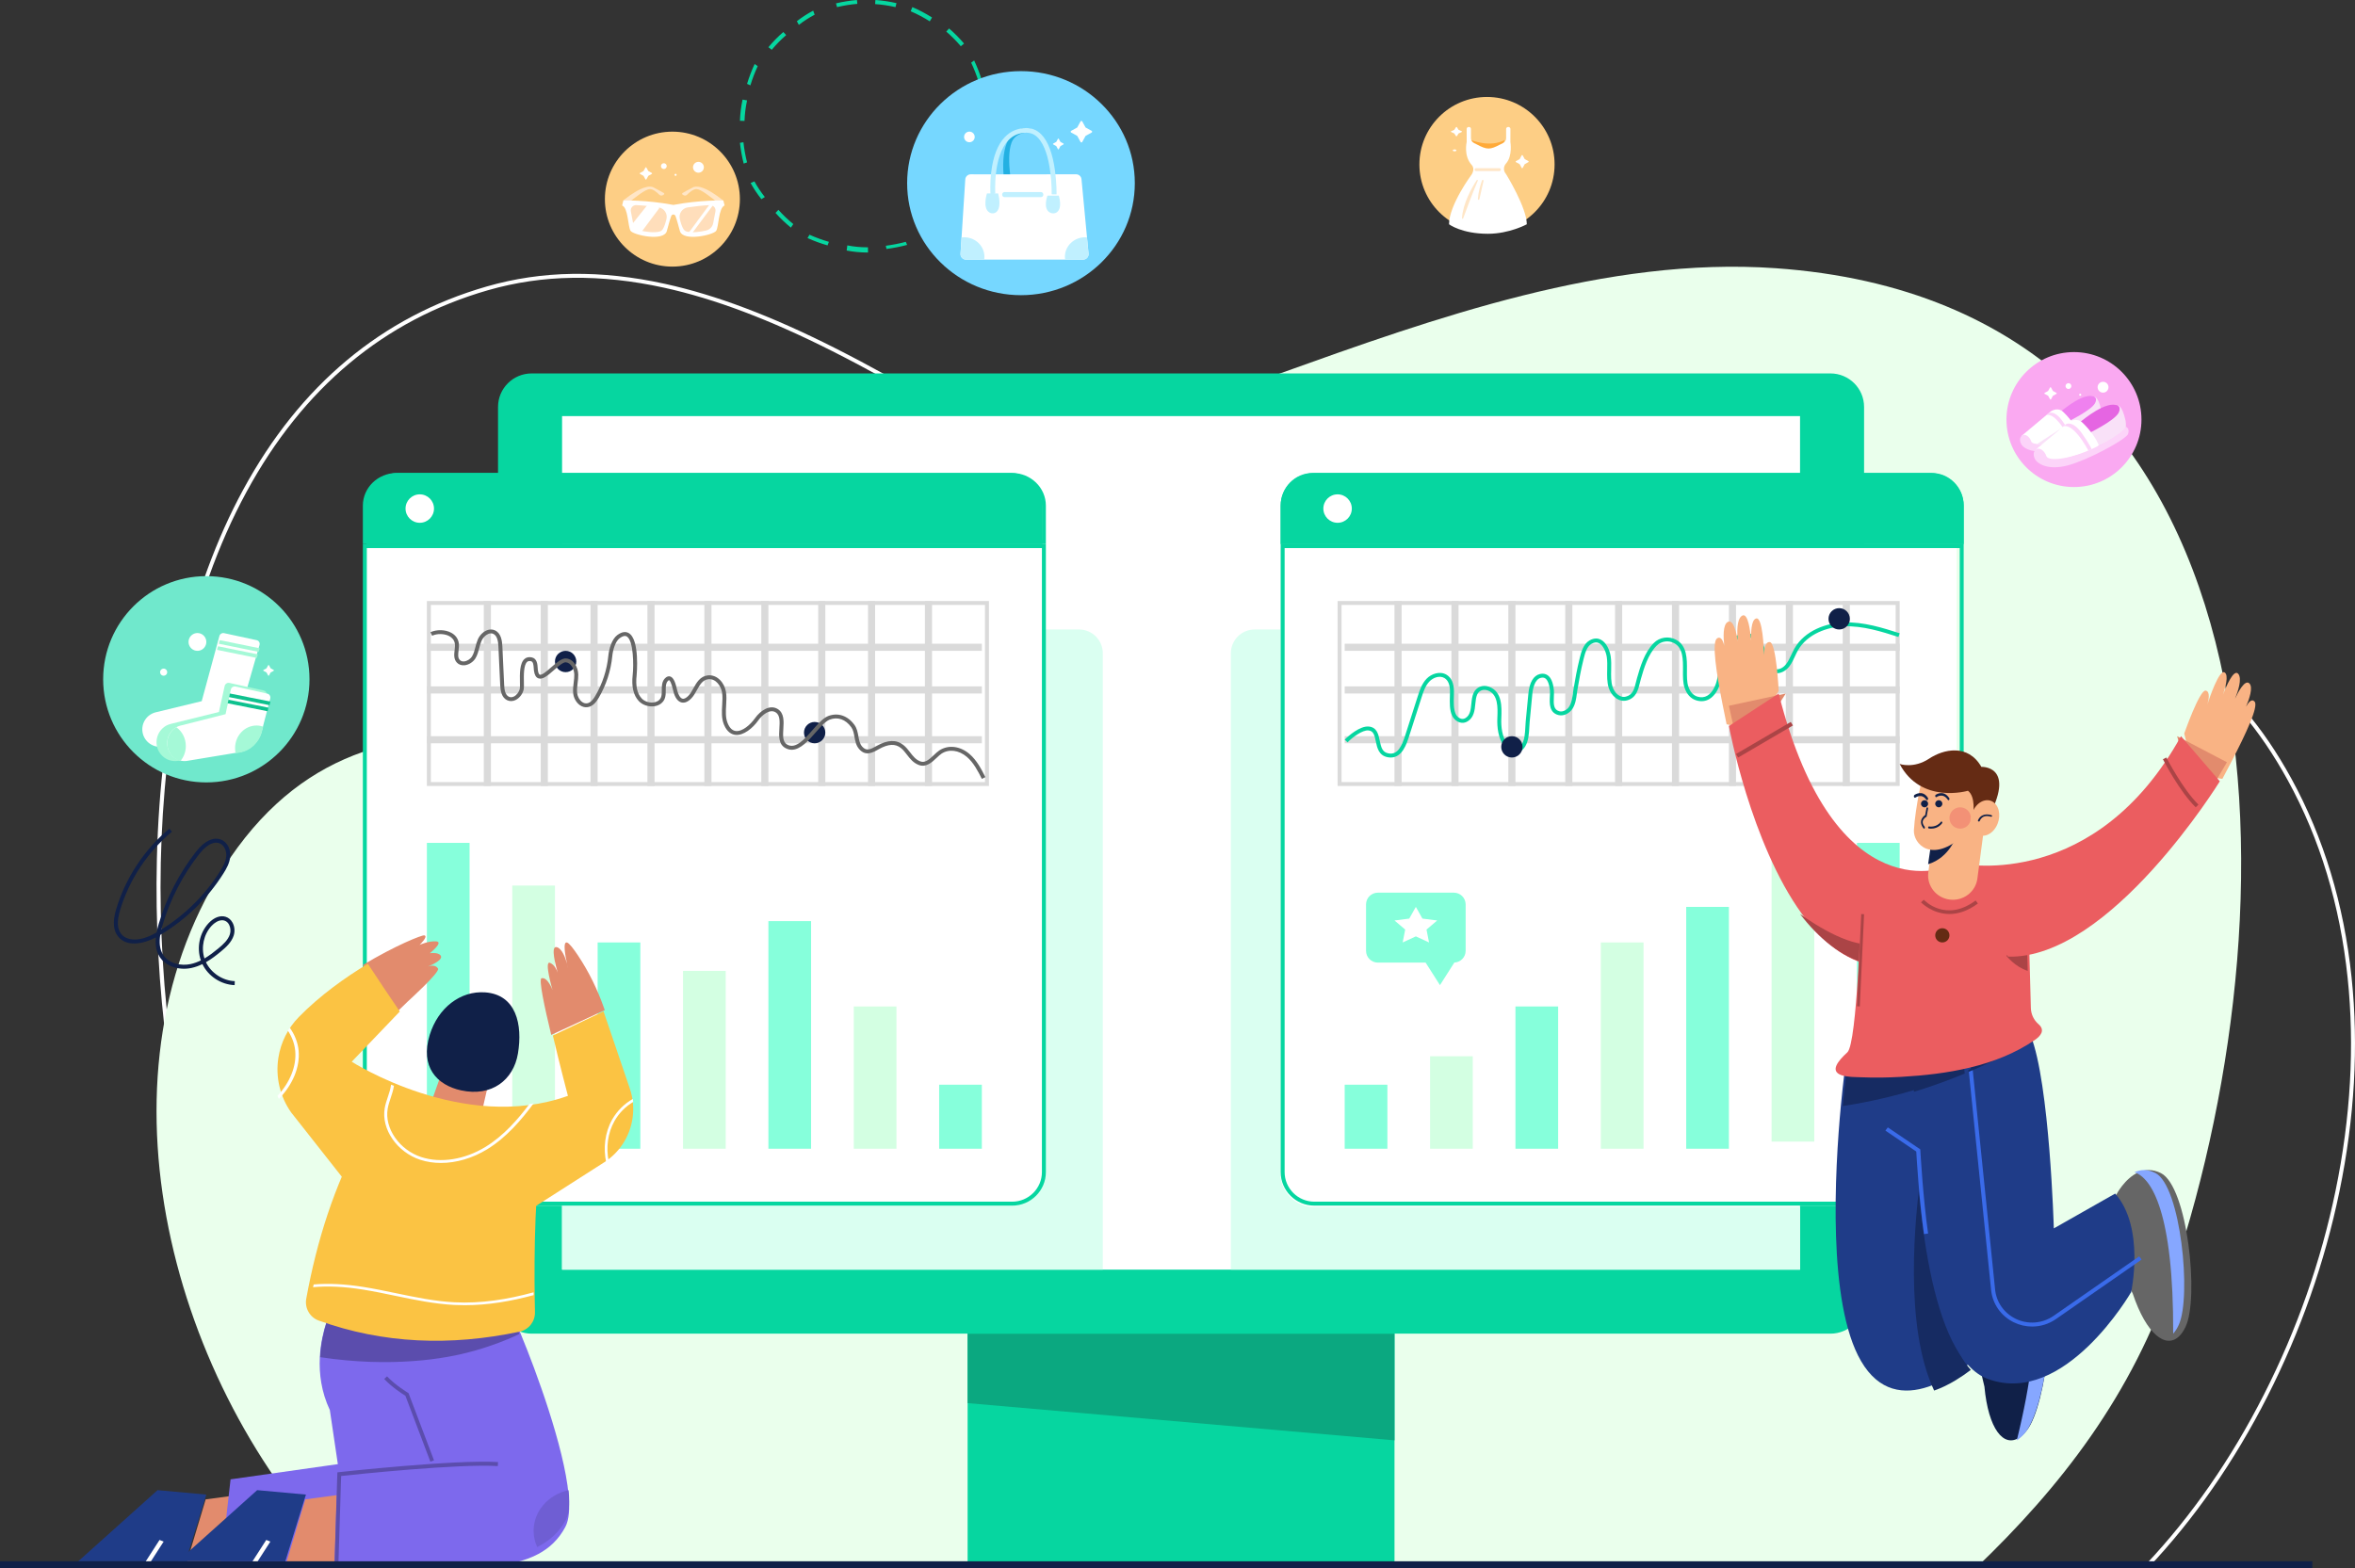 <?xml version="1.0" encoding="UTF-8"?>
<svg width="662px" height="441px" viewBox="0 0 662 441" version="1.1" xmlns="http://www.w3.org/2000/svg" xmlns:xlink="http://www.w3.org/1999/xlink">
    <rect x="0" y="0" width="662" height="441" fill="#333333" stroke="none"/>
    <title>插画配图-鞋服</title>
    <g id="页面-1" stroke="none" stroke-width="1" fill="none" fill-rule="evenodd">
        <g id="3-解决方案-1时尚鞋服" transform="translate(-689, -202)">
            <g id="插画配图-鞋服" transform="translate(689, 202)">
                <g id="MyApril2" transform="translate(0, 75)">
                    <path d="M117.774,364.891 L603.227,364.891 C616.023,351.326 627.182,335.26 636.392,317.133 C645.658,298.907 652.434,279.622 656.531,259.815 C660.786,239.249 661.929,219.106 659.93,199.951 C657.799,179.528 652.133,160.828 643.087,144.37 C635.188,129.997 626.089,119.334 615.275,111.772 C605.653,105.043 594.872,100.939 582.316,99.226 C558.927,96.033 532.729,101.865 507.399,107.504 C490.827,111.193 473.695,115.008 457.466,116.275 C438.672,117.743 418.5,115.426 397.512,109.388 C379.668,104.255 361.092,96.5 340.714,85.679 C323.858,76.728 307.252,66.547 291.194,56.702 C272.712,45.371 253.603,33.655 234.036,23.769 C216.399,14.859 200.912,9.013 186.687,5.896 C168.712,1.957 152.506,2.192 137.143,6.614 C107.992,15.004 85.171,34.068 69.312,63.276 C36.719,123.305 41.068,212.59 58.902,270.144 C64.684,288.803 72.723,305.953 83.481,322.577 C92.635,336.724 103.854,350.566 117.774,364.891 M603.709,366 L117.301,366 L117.137,365.831 C103.089,351.392 91.773,337.439 82.543,323.176 C71.73,306.466 63.648,289.227 57.836,270.471 C48.118,239.11 43.239,202.225 44.097,166.613 C45.073,126.065 53.454,90.149 68.331,62.749 C84.337,33.269 107.384,14.024 136.833,5.549 C152.38,1.074 168.766,0.833 186.927,4.813 C201.244,7.95 216.82,13.827 234.541,22.781 C254.149,32.686 273.278,44.415 291.779,55.757 C307.824,65.594 324.413,75.765 341.241,84.701 C361.546,95.485 380.056,103.212 397.821,108.323 C418.679,114.323 438.719,116.627 457.38,115.169 C473.528,113.908 490.624,110.102 507.153,106.422 C532.581,100.761 558.876,94.908 582.469,98.127 C595.204,99.865 606.146,104.032 615.917,110.865 C626.875,118.527 636.083,129.313 644.066,143.838 C653.182,160.426 658.892,179.267 661.039,199.835 C663.05,219.104 661.901,239.36 657.624,260.037 C653.505,279.941 646.698,299.318 637.388,317.635 C628.088,335.931 616.812,352.147 603.874,365.825 L603.709,366" id="Fill-2" fill="#FFFFFF"></path>
                    <path d="M610.953,282.789 C646.477,176.136 644.17,10.57 499.117,0.414 C451.675,-2.908 403.405,14.38 359.383,30.158 C322.933,43.222 276.207,62.414 264.84,103.609 C260.377,119.781 259.092,149.276 235.797,147.583 C173.905,143.087 101.988,102.671 60.79,172.408 C25.384,232.341 49.781,318.082 98.497,366 L555.328,366 C579.205,343.167 599.464,317.282 610.953,282.789" id="Fill-3" fill="#EAFFEC"></path>
                    <polygon id="Fill-4" fill="#06D6A0" points="272 366 392 366 392 264 272 264"></polygon>
                    <polyline id="Fill-5" fill="#0BA880" points="392 330 272 319.529 272 300 392 300 392 330"></polyline>
                    <path d="M149.46,300 C144.235,300 140,295.782 140,290.577 L140,39.423 C140,34.219 144.235,30 149.46,30 L514.54,30 C519.765,30 524,34.219 524,39.423 L524,290.577 C524,295.782 519.765,300 514.54,300 L149.46,300 Z" id="Fill-6" fill="#06D6A0"></path>
                    <polygon id="Fill-7" fill="#FFFFFF" points="158 282 506 282 506 42 158 42"></polygon>
                    <path d="M310,282 L158,282 L158,102 L303.319,102 C307.008,102 310,104.991 310,108.681 L310,282" id="Fill-8" fill="#DAFFF1"></path>
                    <path d="M506,282 L346,282 L346,108.681 C346,104.991 348.997,102 352.696,102 L359.956,102 L359.956,254.938 C359.956,260.157 364.211,264.402 369.443,264.402 L506,264.402 L506,282" id="Fill-9" fill="#DAFFF1"></path>
                    <path d="M103,255.073 C103,260.002 106.973,264 111.874,264 L284.126,264 C289.029,264 293,260.002 293,255.073 L293,78 L103,78 L103,255.073" id="Fill-10" fill="#FFFFFF"></path>
                    <path d="M103.114,79.109 L103.114,254.572 C103.114,259.158 106.864,262.891 111.473,262.891 L284.527,262.891 C289.138,262.891 292.886,259.158 292.886,254.572 L292.886,79.109 L103.114,79.109 Z M284.527,264 L111.473,264 C106.25,264 102,259.771 102,254.572 L102,78 L294,78 L294,254.572 C294,259.771 289.751,264 284.527,264 L284.527,264 Z" id="Fill-11" fill="#06D6A0"></path>
                    <path d="M284.126,58 L111.874,58 C106.973,58 103,62.087 103,67.129 L103,78 L293,78 L293,67.129 C293,62.087 289.029,58 284.126,58" id="Fill-12" fill="#06D6A0"></path>
                    <path d="M103.114,76.92 L292.886,76.92 L292.886,67.176 C292.886,62.712 289.138,59.08 284.527,59.08 L111.473,59.08 C106.864,59.08 103.114,62.712 103.114,67.176 L103.114,76.92 Z M294,78 L102,78 L102,67.176 C102,62.116 106.25,58 111.473,58 L284.527,58 C289.751,58 294,62.116 294,67.176 L294,78 L294,78 Z" id="Fill-13" fill="#06D6A0"></path>
                    <path d="M122,68 C122,70.209 120.209,72 118,72 C115.791,72 114,70.209 114,68 C114,65.791 115.791,64 118,64 C120.209,64 122,65.791 122,68" id="Fill-14" fill="#FFFFFF"></path>
                    <path d="M121.121,144.905 L276.879,144.905 L276.879,95.095 L121.121,95.095 L121.121,144.905 Z M120,146 L278,146 L278,94 L120,94 L120,146 Z" id="Fill-15" fill="#DADADA"></path>
                    <polygon id="Fill-16" fill="#DADADA" points="120 134 276 134 276 132 120 132"></polygon>
                    <polygon id="Fill-17" fill="#DADADA" points="120 120 276 120 276 118 120 118"></polygon>
                    <polygon id="Fill-18" fill="#DADADA" points="120 108 276 108 276 106 120 106"></polygon>
                    <polygon id="Fill-19" fill="#DADADA" points="260 146 262 146 262 94 260 94"></polygon>
                    <polygon id="Fill-20" fill="#DADADA" points="244 146 246 146 246 94 244 94"></polygon>
                    <polygon id="Fill-21" fill="#DADADA" points="230 146 232 146 232 94 230 94"></polygon>
                    <polygon id="Fill-22" fill="#DADADA" points="214 146 216 146 216 94 214 94"></polygon>
                    <polygon id="Fill-23" fill="#DADADA" points="198 146 200 146 200 94 198 94"></polygon>
                    <polygon id="Fill-24" fill="#DADADA" points="182 146 184 146 184 94 182 94"></polygon>
                    <polygon id="Fill-25" fill="#DADADA" points="166 146 168 146 168 94 166 94"></polygon>
                    <polygon id="Fill-26" fill="#DADADA" points="152 146 154 146 154 94 152 94"></polygon>
                    <polygon id="Fill-27" fill="#DADADA" points="136 146 138 146 138 94 136 94"></polygon>
                    <path d="M162,111 C162,112.657 160.657,114 159,114 C157.343,114 156,112.657 156,111 C156,109.343 157.343,108 159,108 C160.657,108 162,109.343 162,111" id="Fill-29" fill="#102048"></path>
                    <path d="M232,131 C232,132.657 230.657,134 229,134 C227.343,134 226,132.657 226,131 C226,129.343 227.343,128 229,128 C230.657,128 232,129.343 232,131" id="Fill-30" fill="#102048"></path>
                    <polygon id="Fill-31" fill="#86FFDB" points="120 246 132 246 132 162 120 162"></polygon>
                    <polygon id="Fill-32" fill="#D3FFE2" points="144 246 156 246 156 174 144 174"></polygon>
                    <polygon id="Fill-33" fill="#86FFDB" points="168 248 180 248 180 190 168 190"></polygon>
                    <polygon id="Fill-34" fill="#D3FFE2" points="192 248 204 248 204 198 192 198"></polygon>
                    <polygon id="Fill-35" fill="#86FFDB" points="216 248 228 248 228 184 216 184"></polygon>
                    <polygon id="Fill-36" fill="#D3FFE2" points="240 248 252 248 252 208 240 208"></polygon>
                    <polygon id="Fill-37" fill="#86FFDB" points="264 248 276 248 276 230 264 230"></polygon>
                    <g id="编组-15" transform="translate(360, 58)">
                        <path d="M0,20 L0,197.073 C0,202.002 3.971,206 8.874,206 L181.126,206 C186.026,206 190,202.002 190,197.073 L190,20 L0,20" id="Fill-38" fill="#FFFFFF"></path>
                        <path d="M192,9.129 C192,4.087 187.984,0 183.032,0 L8.968,0 C4.013,0 0,4.087 0,9.129 L0,20 L192,20 L192,9.129" id="Fill-40" fill="#06D6A0"></path>
                        <polygon id="Fill-43" fill="#86FFDB" points="162 188 174 188 174 104 162 104"></polygon>
                        <polygon id="Fill-44" fill="#D3FFE2" points="138 188 150 188 150 108 138 108"></polygon>
                        <polygon id="Fill-45" fill="#86FFDB" points="114 190 126 190 126 122 114 122"></polygon>
                        <polygon id="Fill-46" fill="#D3FFE2" points="90 190 102 190 102 132 90 132"></polygon>
                        <polygon id="Fill-47" fill="#86FFDB" points="66 190 78 190 78 150 66 150"></polygon>
                        <polygon id="Fill-48" fill="#D3FFE2" points="42 190 54 190 54 164 42 164"></polygon>
                        <polygon id="Fill-49" fill="#86FFDB" points="18 190 30 190 30 172 18 172"></polygon>
                        <path d="M48.682,118 L27.315,118 C25.484,118 24,119.483 24,121.313 L24,134.352 C24,136.18 25.484,137.666 27.315,137.666 L40.748,137.666 L44.781,144 L48.821,137.649 C50.588,137.575 52,136.133 52,134.352 L52,121.313 C52,119.483 50.513,118 48.682,118" id="Fill-50" fill="#86FFDB"></path>
                        <path d="M17.121,86.905 L172.879,86.905 L172.879,37.095 L17.121,37.095 L17.121,86.905 Z M16,88 L174,88 L174,36 L16,36 L16,88 Z" id="Fill-52" fill="#DADADA"></path>
                    </g>
                    <path d="M361.114,79.109 L361.114,254.572 C361.114,259.158 364.862,262.891 369.473,262.891 L542.527,262.891 C547.136,262.891 550.886,259.158 550.886,254.572 L550.886,79.109 L361.114,79.109 M369.473,264 C364.249,264 360,259.771 360,254.572 L360,78 L552,78 L552,254.572 C552,259.771 547.751,264 542.527,264 L369.473,264 Z" id="Fill-39" fill="#06D6A0"></path>
                    <path d="M361.114,76.92 L550.886,76.92 L550.886,67.176 C550.886,62.712 547.136,59.08 542.527,59.08 L369.473,59.08 C364.862,59.08 361.114,62.712 361.114,67.176 L361.114,76.92 Z M552,78 L360,78 L360,67.176 C360,62.116 364.249,58 369.473,58 L542.527,58 C547.748,58 552,62.116 552,67.176 L552,78 L552,78 Z" id="Fill-41" fill="#06D6A0"></path>
                    <path d="M380,68 C380,70.209 378.211,72 376,72 C373.791,72 372,70.209 372,68 C372,65.791 373.791,64 376,64 C378.211,64 380,65.791 380,68" id="Fill-42" fill="#FFFFFF"></path>
                    <polyline id="Fill-51" fill="#FFFFFF" points="398 180 399.853 183.291 404 183.818 400.998 186.382 401.709 190 398 188.291 394.294 190 395.002 186.382 392 183.818 396.147 183.291 398 180"></polyline>
                    <polygon id="Fill-53" fill="#DADADA" points="378 134 534 134 534 132 378 132"></polygon>
                    <polygon id="Fill-54" fill="#DADADA" points="378 120 534 120 534 118 378 118"></polygon>
                    <polygon id="Fill-55" fill="#DADADA" points="378 108 534 108 534 106 378 106"></polygon>
                    <polygon id="Fill-56" fill="#DADADA" points="518 146 520 146 520 94 518 94"></polygon>
                    <polygon id="Fill-57" fill="#DADADA" points="502 146 504 146 504 94 502 94"></polygon>
                    <polygon id="Fill-58" fill="#DADADA" points="486 146 488 146 488 94 486 94"></polygon>
                    <polygon id="Fill-59" fill="#DADADA" points="470 146 472 146 472 94 470 94"></polygon>
                    <polygon id="Fill-60" fill="#DADADA" points="454 146 456 146 456 94 454 94"></polygon>
                    <polygon id="Fill-61" fill="#DADADA" points="440 146 442 146 442 94 440 94"></polygon>
                    <polygon id="Fill-327" fill="#DADADA" points="424 146 426 146 426 94 424 94"></polygon>
                    <polygon id="Fill-63" fill="#DADADA" points="408 146 410 146 410 94 408 94"></polygon>
                    <polygon id="Fill-64" fill="#DADADA" points="392 146 394 146 394 94 392 94"></polygon>
                    <path d="M390.957,138 C390.667,138 390.363,137.97 390.04,137.906 C387.561,137.413 387.109,135.217 386.747,133.452 C386.371,131.624 386.068,130.497 384.638,130.377 C382.995,130.239 380.187,132.299 378.808,133.735 L378,132.981 C379.053,131.884 382.318,129.079 384.733,129.284 C387.068,129.48 387.477,131.475 387.839,133.235 C388.254,135.255 388.625,136.505 390.263,136.83 C392.982,137.372 394.093,134.646 395.082,131.559 L398.526,120.811 C399.06,119.146 399.665,117.259 401.019,115.849 C402.339,114.473 404.749,113.606 406.613,114.713 C408.003,115.539 408.71,117.133 408.713,119.449 C408.713,119.867 408.702,120.307 408.688,120.772 C408.638,122.484 408.579,124.424 409.212,125.776 C409.507,126.409 410.067,126.909 410.674,127.082 C411.137,127.214 411.58,127.147 411.989,126.884 C413.287,126.055 413.44,124.504 413.605,122.861 C413.708,121.832 413.814,120.769 414.223,119.861 C414.978,118.175 416.781,117.456 418.597,118.111 C422.316,119.453 422.146,123.876 422.032,126.803 L422.021,127.129 C421.943,129.22 422.179,132.156 423.756,134.274 C424.38,135.112 425.224,135.591 426.007,135.554 C426.704,135.521 427.319,135.095 427.787,134.321 C428.592,132.992 428.69,131.16 428.784,129.389 C428.812,128.851 428.84,128.342 428.885,127.851 L429.629,120.083 C429.935,116.865 431.069,114.941 432.907,114.518 C433.724,114.329 434.445,114.446 435.047,114.866 C435.991,115.523 436.562,116.87 436.799,118.982 C436.86,119.552 436.827,120.194 436.794,120.874 C436.679,123.093 436.727,124.579 438.365,125 C439.376,125.26 440.54,124.548 441.084,123.709 C441.794,122.612 441.981,121.229 442.162,119.891 C442.212,119.509 442.265,119.129 442.326,118.757 C442.761,116.155 443.307,113.091 444.056,110.094 L444.064,110.055 C444.485,108.379 445.059,106.084 446.845,105.066 C448.193,104.297 449.263,104.509 449.92,104.823 C451.519,105.584 452.508,107.766 452.778,109.591 C452.957,110.788 452.929,112.07 452.904,113.309 C452.867,114.962 452.831,116.671 453.294,118.124 C453.748,119.562 455.213,121.367 457.054,120.878 C459.013,120.356 459.42,118.688 459.89,116.756 C459.982,116.38 460.077,115.992 460.186,115.617 C461.052,112.596 462.236,108.459 464.894,105.789 C466.529,104.144 469.108,103.775 471.167,104.891 C474.262,106.573 474.234,110.246 474.206,113.486 C474.195,115.169 474.181,116.759 474.574,117.963 C475.084,119.542 475.964,120.526 477.182,120.888 C478.187,121.185 479.107,121.096 479.92,120.621 C481.416,119.748 482.316,117.726 482.658,116.123 L482.806,115.432 C483.508,112.109 484.472,107.558 486.65,105.04 C488.116,103.347 490.082,102.678 492.046,103.205 C494.161,103.772 495.793,105.633 496.206,107.947 C496.256,108.226 496.3,108.508 496.345,108.789 C496.481,109.681 496.612,110.523 496.935,111.3 C497.389,112.392 498.161,113.063 499.108,113.189 C500.153,113.329 501.256,112.794 502.07,111.761 C502.682,110.978 503.103,110.072 503.546,109.113 C503.811,108.538 504.086,107.944 504.41,107.376 C507.335,102.213 513.494,100.189 518.286,100.016 C523.851,99.815 529.242,101.541 534,103.063 L533.657,104.107 C528.986,102.612 523.695,100.919 518.327,101.113 C513.839,101.275 508.081,103.146 505.382,107.911 C505.081,108.44 504.816,109.013 504.56,109.568 C504.109,110.542 503.644,111.549 502.95,112.433 C501.891,113.78 500.398,114.468 498.958,114.276 C497.621,114.098 496.506,113.165 495.905,111.716 C495.531,110.818 495.384,109.871 495.242,108.955 C495.2,108.681 495.158,108.408 495.108,108.136 C494.771,106.24 493.453,104.72 491.754,104.264 C490.222,103.853 488.673,104.396 487.5,105.752 C485.505,108.056 484.575,112.449 483.898,115.656 L483.75,116.35 C483.241,118.72 482.023,120.67 480.488,121.565 C479.396,122.203 478.176,122.328 476.861,121.938 C475.29,121.473 474.134,120.214 473.513,118.297 C473.067,116.926 473.078,115.251 473.092,113.478 C473.117,110.4 473.142,107.218 470.629,105.852 C469.008,104.972 466.977,105.262 465.687,106.557 C463.23,109.027 462.091,113.008 461.258,115.915 C461.155,116.269 461.063,116.647 460.974,117.012 C460.492,118.996 459.943,121.245 457.344,121.937 C455.032,122.553 452.926,120.649 452.229,118.451 C451.714,116.827 451.753,115.027 451.789,113.287 C451.814,112.037 451.839,110.856 451.675,109.749 C451.449,108.214 450.605,106.368 449.435,105.811 C448.822,105.518 448.157,105.585 447.402,106.016 C446.028,106.8 445.541,108.75 445.148,110.318 L445.137,110.357 C444.396,113.317 443.855,116.354 443.426,118.935 C443.365,119.296 443.315,119.665 443.265,120.036 C443.07,121.491 442.867,122.997 442.022,124.3 C441.256,125.482 439.657,126.467 438.083,126.062 C435.445,125.383 435.582,122.745 435.679,120.819 C435.713,120.184 435.743,119.584 435.69,119.102 C435.448,116.913 434.855,116.077 434.403,115.761 C434.069,115.528 433.662,115.47 433.161,115.586 C431.395,115.992 430.885,118.642 430.737,120.186 L429.996,127.954 C429.952,128.422 429.924,128.92 429.896,129.447 C429.801,131.262 429.69,133.32 428.745,134.882 C428.088,135.972 427.133,136.6 426.06,136.65 C424.887,136.708 423.717,136.076 422.859,134.922 C421.093,132.55 420.823,129.353 420.906,127.089 L420.917,126.762 C421.026,123.996 421.171,120.209 418.215,119.142 C416.953,118.687 415.758,119.155 415.24,120.305 C414.906,121.052 414.814,121.983 414.714,122.969 C414.541,124.712 414.343,126.687 412.596,127.804 C411.911,128.242 411.139,128.357 410.362,128.136 C409.443,127.873 408.632,127.163 408.2,126.235 C407.459,124.649 407.521,122.572 407.574,120.74 C407.588,120.284 407.599,119.852 407.599,119.45 C407.596,117.545 407.072,116.267 406.036,115.652 C404.674,114.843 402.852,115.538 401.829,116.603 C400.648,117.83 400.086,119.589 399.59,121.141 L396.152,131.867 C395.397,134.221 394.185,138 390.957,138" id="Fill-65" fill="#06D6A0"></path>
                    <path d="M428,135 C428,136.657 426.657,138 425,138 C423.343,138 422,136.657 422,135 C422,133.343 423.343,132 425,132 C426.657,132 428,133.343 428,135" id="Fill-66" fill="#102048"></path>
                    <path d="M520,99 C520,100.657 518.657,102 517,102 C515.343,102 514,100.657 514,99 C514,97.343 515.343,96 517,96 C518.657,96 520,97.343 520,99" id="Fill-67" fill="#102048"></path>
                    <path d="M607.427,254.849 C614.949,258.599 618.236,290.035 614.37,298.074 C613.873,299.13 613.306,299.96 612.704,300.589 C608.896,304.507 603.341,300.174 599.522,288.722 L592,273.756 L594.893,260.934 C594.893,260.934 597.243,256.331 601.143,254.625 C602.936,253.839 605.054,253.67 607.427,254.849 Z M139.064,102.213 C140.842,102.96 141.145,105.149 141.218,106.73 L141.721,117.58 C141.781,118.876 141.988,120.426 143.069,120.915 C143.502,121.111 143.971,121.087 144.463,120.843 C145.252,120.451 145.933,119.545 146.119,118.64 C146.184,118.324 146.169,117.59 146.154,116.812 C146.109,114.533 146.048,111.413 147.503,110.241 C148.034,109.814 148.697,109.68 149.472,109.843 C150.983,110.161 151.082,111.771 151.148,112.837 C151.162,113.058 151.175,113.266 151.197,113.433 C151.294,114.15 151.494,114.629 151.73,114.715 C152.325,114.931 153.855,113.593 154.97,112.616 C156.489,111.285 157.926,110.029 159.154,110.142 C161.279,110.339 162.49,112.6 162.549,114.628 C162.573,115.458 162.47,116.279 162.371,117.073 C162.248,118.05 162.133,118.973 162.24,119.889 C162.355,120.863 162.896,121.836 163.619,122.369 C164.077,122.707 164.561,122.837 165.054,122.758 C166.091,122.59 166.825,121.543 167.35,120.649 C169.354,117.233 170.617,113.356 171.002,109.435 C171.198,107.437 171.981,104.7 173.538,103.561 C174.743,102.681 175.813,102.492 176.719,103 C179.911,104.789 178.972,114.774 178.96,114.874 C178.62,117.823 179.102,120.017 180.392,121.397 C181.201,122.261 182.593,122.702 183.857,122.493 C184.393,122.404 185.356,122.111 185.781,121.146 C186.004,120.639 186.028,120.009 186.03,119.336 L186.03,119.081 C186.029,117.985 186.027,116.743 186.854,115.809 C187.442,115.145 187.984,115.109 188.333,115.194 C189.43,115.463 189.924,117.218 190.3,118.841 C190.329,118.963 190.353,119.066 190.373,119.145 C190.702,120.44 191.251,121.305 191.839,121.458 C192.413,121.607 193.075,121.084 193.53,120.619 C194.058,120.079 194.477,119.327 194.92,118.531 C195.802,116.948 196.8,115.155 198.946,114.907 C201.621,114.6 203.65,117.007 204.067,119.515 C204.273,120.747 204.195,122.052 204.12,123.315 C204.02,125.029 203.914,126.801 204.538,128.329 C205.094,129.694 205.868,130.44 206.837,130.548 C208.657,130.752 210.911,128.817 212.242,126.937 C213.786,124.759 216.436,123.024 218.61,124.358 C220.472,125.5 220.327,127.83 220.199,129.885 C220.079,131.813 219.965,133.634 221.307,134.379 C223.653,135.684 226.108,132.894 228.479,130.196 C229.982,128.49 231.399,126.878 232.802,126.339 C235.543,125.287 238.307,126.222 240.202,128.842 C240.893,129.8 241.096,130.922 241.291,132.006 C241.491,133.107 241.68,134.147 242.354,134.918 C243.534,136.264 244.586,135.773 246.342,134.788 L246.523,134.687 C249.563,132.991 251.99,132.922 253.943,134.478 C254.714,135.09 255.288,135.838 255.847,136.561 C256.64,137.595 257.395,138.571 258.636,139.063 C259.969,139.59 261.038,138.712 262.513,137.312 C263.036,136.818 263.529,136.351 264.044,136.011 C266.552,134.358 269.88,134.747 272.522,137.002 C274.609,138.786 275.878,141.3 277,143.518 L276.001,144 C274.926,141.873 273.71,139.462 271.79,137.822 C269.538,135.901 266.744,135.545 264.667,136.914 C264.233,137.2 263.774,137.635 263.29,138.094 C261.968,139.346 260.323,140.904 258.219,140.072 C256.69,139.467 255.808,138.323 254.957,137.216 C254.417,136.513 253.904,135.85 253.242,135.322 C251.664,134.067 249.704,134.165 247.074,135.632 L246.896,135.732 C245.315,136.619 243.347,137.722 241.511,135.627 C240.637,134.63 240.411,133.393 240.194,132.196 C240.013,131.184 239.838,130.228 239.292,129.47 C237.692,127.254 235.474,126.483 233.211,127.352 C232.064,127.793 230.734,129.305 229.323,130.906 C227.274,133.235 225.006,135.815 222.556,135.815 C221.966,135.815 221.365,135.665 220.756,135.326 C218.813,134.245 218.958,131.894 219.089,129.819 C219.205,127.896 219.32,126.079 218.017,125.28 C216.358,124.261 214.201,126.083 213.157,127.557 C211.593,129.766 208.994,131.883 206.711,131.629 C205.743,131.522 204.401,130.932 203.502,128.733 C202.787,126.979 202.901,125.084 203.01,123.251 C203.085,121.993 203.154,120.804 202.971,119.69 C202.687,117.999 201.292,115.73 199.077,115.988 C197.504,116.17 196.722,117.569 195.898,119.051 C195.439,119.875 194.965,120.727 194.334,121.372 C193.371,122.356 192.435,122.739 191.553,122.509 C190.522,122.242 189.741,121.169 189.292,119.407 C189.271,119.323 189.245,119.212 189.215,119.082 C188.649,116.642 188.22,116.289 188.063,116.25 C188.04,116.245 187.915,116.275 187.696,116.522 C187.18,117.103 187.145,117.954 187.143,118.868 L187.143,119.08 C187.144,119.925 187.146,120.799 186.803,121.577 C186.341,122.627 185.335,123.353 184.043,123.566 C182.421,123.834 180.624,123.257 179.571,122.131 C178.054,120.51 177.477,118.027 177.854,114.752 C178.158,112.116 178.102,105.03 176.166,103.944 C175.68,103.673 175.02,103.837 174.205,104.433 C173.019,105.3 172.298,107.622 172.11,109.54 C171.71,113.613 170.397,117.642 168.315,121.191 C167.669,122.293 166.734,123.589 165.236,123.831 C164.441,123.96 163.65,123.755 162.948,123.238 C161.98,122.524 161.285,121.289 161.134,120.013 C161.011,118.969 161.141,117.938 161.266,116.94 C161.365,116.152 161.458,115.407 161.436,114.659 C161.39,113.076 160.484,111.359 159.049,111.226 C158.306,111.155 156.867,112.416 155.713,113.427 C154.026,114.904 152.57,116.178 151.344,115.736 C150.666,115.491 150.257,114.784 150.094,113.575 C150.066,113.371 150.052,113.143 150.037,112.903 C149.972,111.854 149.872,111.041 149.238,110.907 C148.662,110.786 148.376,110.948 148.211,111.081 C147.172,111.918 147.231,114.969 147.267,116.791 C147.285,117.702 147.299,118.422 147.211,118.854 C146.959,120.083 146.057,121.273 144.966,121.814 C144.178,122.205 143.337,122.236 142.6,121.902 C140.977,121.167 140.683,119.232 140.609,117.63 L140.106,106.779 C140.046,105.491 139.828,103.719 138.624,103.213 C138.212,103.04 137.763,103.047 137.289,103.233 C136.495,103.546 135.73,104.332 135.34,105.237 C135.073,105.856 134.902,106.513 134.722,107.208 C134.469,108.183 134.207,109.191 133.654,110.101 C133.021,111.144 131.801,111.93 130.617,112.059 C129.762,112.151 128.991,111.892 128.449,111.329 C127.497,110.342 127.655,108.995 127.793,107.807 C127.862,107.215 127.934,106.603 127.871,106.068 C127.731,104.878 126.946,104.22 126.313,103.876 C124.949,103.137 122.915,103.085 121.478,103.753 L121,102.77 C122.765,101.95 125.172,102.013 126.853,102.924 C128.088,103.594 128.823,104.638 128.977,105.943 C129.055,106.602 128.975,107.277 128.899,107.93 C128.772,109.021 128.662,109.963 129.259,110.582 C129.565,110.9 129.981,111.033 130.495,110.976 C131.335,110.886 132.241,110.297 132.697,109.545 C133.167,108.771 133.398,107.882 133.642,106.94 C133.825,106.236 134.014,105.508 134.314,104.814 C134.821,103.638 135.802,102.645 136.873,102.224 C137.621,101.929 138.379,101.925 139.064,102.213 Z" id="Fill-328" fill="#666666"></path>
                    <path d="M612.464,297.517 C611.995,298.559 611.461,299.379 610.894,300 C611.014,265.791 604.798,256.18 600,254.617 C601.69,253.841 603.686,253.675 605.921,254.838 C613.01,258.541 616.107,289.58 612.464,297.517" id="Fill-69" fill="#86A7FF"></path>
                    <path d="M569.815,327.099 C569.114,328.017 568.396,328.703 567.69,329.186 C563.229,332.181 558.929,326.8 557.83,314.884 L554,298.773 L559.545,286.948 C559.545,286.948 562.778,282.98 566.837,282.151 C568.707,281.769 570.745,282.053 572.73,283.7 C579.019,288.93 575.231,320.119 569.815,327.099" id="Fill-70" fill="#102048"></path>
                    <path d="M569.249,327.877 C568.484,328.811 567.701,329.509 566.93,330 C575.353,295.84 570.877,284.813 566,282.153 C568.041,281.765 570.265,282.054 572.431,283.729 C579.293,289.049 575.163,320.776 569.249,327.877" id="Fill-71" fill="#86A7FF"></path>
                    <path d="M562,300.751 C562,300.751 558.058,305.16 552.485,309.226 C549.375,311.508 545.761,313.68 542.038,314.92 C535.293,317.18 528.187,316.394 523.128,307.675 C513.7,291.445 515.737,254.42 517.489,235.764 C518.135,228.951 518.748,224.586 518.748,224.586 L550.229,216 L550.601,218.692 L551.641,226.137 L562,300.751" id="Fill-72" fill="#1F3C88"></path>
                    <path d="M550,312 C551.399,311.378 552.742,310.697 553.995,310 C553.997,310.002 553.997,310.002 554,310.004 C552.744,310.699 551.402,311.38 550,312" id="Fill-73" fill="#677391"></path>
                    <path d="M543.692,316 C535.208,297.985 538.195,267.581 540.124,254 C541.491,274.753 545.029,300.011 554,310.197 C552.679,311.199 551.264,312.178 549.789,313.073 C547.841,314.25 545.783,315.277 543.692,316" id="Fill-74" fill="#162B62"></path>
                    <path d="M599.082,288.302 C599.082,288.302 580.374,320.746 558.775,312.725 C556.761,311.975 554.95,310.666 553.308,308.887 C539.797,294.288 538.121,248.441 538.008,230.048 C537.975,225.226 538.053,222.295 538.053,222.295 C538.053,222.295 544.544,219.924 551.373,217.462 C558.561,214.878 566.11,212.182 566.83,212.036 C568.371,211.734 569.698,213.334 570.835,216.187 C576.167,229.556 577.337,270.402 577.337,270.402 L594.583,260.613 C603.02,270.122 599.082,288.302 599.082,288.302" id="Fill-75" fill="#1F3C88"></path>
                    <path d="M540.845,272 C539.514,262.88 538.779,250.745 538.668,248.783 L530,242.913 L530.671,242 L539.803,248.181 L539.818,248.453 C539.823,248.587 540.562,261.992 542,271.846 L540.845,272" id="Fill-76" fill="#3A6BEA"></path>
                    <path d="M571.243,298 C569.475,298 567.699,297.601 566.055,296.791 C562.477,295.028 560.103,291.632 559.703,287.708 L552,212.112 L553.128,212 L560.831,287.596 C561.191,291.138 563.336,294.201 566.563,295.791 C570.013,297.492 574.116,297.187 577.269,294.995 L601.346,278.259 L602,279.172 L577.924,295.908 C575.929,297.293 573.592,298 571.243,298" id="Fill-77" fill="#3A6BEA"></path>
                    <path d="M518,236 C518.663,229.105 519.293,224.688 519.293,224.688 L551.618,216 L552,218.724 C545.175,221.191 538.688,223.567 538.688,223.567 C538.688,223.567 538.609,226.504 538.643,231.336 C532.335,233.22 525.398,234.879 518,236" id="Fill-78" fill="#162B62"></path>
                    <path d="M538.008,232 L538.008,232 C537.975,227.191 538.052,224.268 538.052,224.268 C538.052,224.268 544.378,221.902 551.033,219.448 C551.2,219.386 551.37,219.325 551.537,219.261 L552.288,226.856 C552.217,226.887 552.146,226.915 552.075,226.946 C547.875,228.686 543.15,230.427 538.008,232 M553.346,226.416 L552.601,218.87 C559.097,216.483 565.447,214.17 566.097,214.036 C566.218,214.011 566.338,214 566.456,214 C567.807,214 568.98,215.559 570,218.176 C566.623,220.142 560.887,223.238 553.346,226.416" id="Fill-79" fill="#162B62"></path>
                    <path d="M552.83,226 L552,218.391 C552.394,218.263 552.785,218.131 553.176,218 L554,225.559 C553.615,225.707 553.224,225.855 552.83,226" id="Fill-80" fill="#213E89"></path>
                    <path d="M500,119.283 L493.594,130 L485.363,128.669 C484.984,126.837 484.582,124.915 484.203,122.98 C482.504,114.311 481.115,105.494 482.688,104.493 C483.801,103.776 484.398,105.267 484.708,106.621 C484.433,104.3 484.249,100.557 485.742,99.851 C487.314,99.112 488.152,103.014 488.508,105.335 C488.279,103.071 488.118,99.146 489.668,98.145 C491.413,97.019 492.067,102.752 492.274,105.21 C492.182,103.242 492.182,99.26 493.686,98.896 C495.477,98.475 495.833,107.36 495.879,109.26 C495.879,108.236 496.016,105.381 497.509,105.54 C499.334,105.722 500,119.283 500,119.283" id="Fill-81" fill="#F9B384"></path>
                    <path d="M502,120 L495.512,130 L487.174,128.758 C486.791,127.049 486.384,125.255 486,123.45 L502,120" id="Fill-82" fill="#E28B6D"></path>
                    <path d="M548,168.54 L526.832,193.182 L524.407,196 C517.417,194.092 511.491,188.811 506.553,182.009 C492.09,162.116 486,129.153 486,129.153 L499.991,120 C515.903,182.686 548,168.54 548,168.54" id="Fill-83" fill="#EB5D60"></path>
                    <path d="M528,190.26 L527.466,193.18 L524.899,196 C517.499,194.09 511.227,188.806 506,182 C510.275,185.075 521.124,192.159 528,190.26" id="Fill-84" fill="#AB4446"></path>
                    <path d="M571.895,217.494 C560.951,224.914 547.331,227.052 534.515,227.791 C530.783,228.004 527.05,228.071 523.318,227.914 C521.512,227.836 519.398,227.914 517.658,227.321 C514.355,226.202 516.557,223.403 519.31,220.885 C522.062,218.367 523.163,180.032 523.163,180.032 L549.588,168 L569.958,174.156 L570.376,189.826 L570.607,198.198 L570.882,208.45 C570.938,210.207 571.719,211.841 573.041,212.983 C575.011,214.707 573.602,216.341 571.895,217.494" id="Fill-85" fill="#EB5D60"></path>
                    <path d="M570,198 C566.384,196.845 564,193.743 564,193.743 L569.793,190 L570,198" id="Fill-86" fill="#AB4446"></path>
                    <path d="M614,131.255 L616.879,142.969 L624.722,144 C625.569,142.404 626.461,140.73 627.335,139.038 C631.259,131.458 634.939,123.655 633.785,122.292 C632.971,121.32 632.019,122.539 631.365,123.711 C632.253,121.632 633.447,118.208 632.285,117.142 C631.061,116.022 629.226,119.414 628.268,121.471 C629.099,119.432 630.32,115.833 629.188,114.476 C627.912,112.95 625.743,118.093 624.88,120.318 C625.504,118.516 626.598,114.819 625.332,114.067 C623.819,113.183 621.059,121.334 620.496,123.085 C620.776,122.134 621.435,119.445 620.036,119.182 C618.327,118.848 614,131.255 614,131.255" id="Fill-87" fill="#F9B384"></path>
                    <path d="M612,132 L615.023,143.029 L623.257,144 C624.146,142.497 625.083,140.921 626,139.328 L612,132" id="Fill-88" fill="#E28B6D"></path>
                    <path d="M552,167.931 C552,167.931 589.135,175.337 613.081,132 L624,144.685 C624,144.685 593.164,194.762 564.471,193.991 L552,167.931" id="Fill-89" fill="#EB5D60"></path>
                    <path d="M547.995,182 C543.164,182 540.046,178.765 540,178.716 L540.788,178 C541.038,178.265 547.011,184.418 555.351,178.202 L556,179.042 C553.035,181.251 550.316,182 547.995,182" id="Fill-90" fill="#AB4446"></path>
                    <polyline id="Fill-91" fill="#AB4446" points="522.799 208 522 207.933 523.201 182 524 182.067 522.799 208"></polyline>
                    <path d="M617.226,152 C612.655,147.529 608.189,138.846 608,138.479 L608.98,138 C609.024,138.089 613.556,146.896 618,151.243 L617.226,152" id="Fill-92" fill="#AB4446"></path>
                    <polyline id="Fill-93" fill="#AB4446" points="488.61 138 488 137.015 503.39 128 504 128.985 488.61 138"></polyline>
                    <path d="M548,188 C548,189.103 547.106,190 545.999,190 C544.894,190 544,189.103 544,188 C544,186.897 544.894,186 545.999,186 C547.106,186 548,186.897 548,188" id="Fill-94" fill="#652B14"></path>
                    <path d="M558,155.75 L555.85,172.052 C555.354,175.79 551.871,178.426 548.063,177.943 L548.057,177.943 C544.253,177.459 541.566,174.04 542.058,170.302 L544.208,154 L558,155.75" id="Fill-95" fill="#F9B384"></path>
                    <path d="M550,159.894 C550,159.894 548.139,166.123 542,168 L543.454,158 L550,159.894" id="Fill-96" fill="#102048"></path>
                    <path d="M540.549,142.703 C540.549,142.703 538.393,151.885 538.007,158.418 C537.783,162.181 542.876,168.029 551.969,159.914 L557.566,154.692 L558,145.662 L549.609,142 L540.549,142.703" id="Fill-97" fill="#F9B384"></path>
                    <path d="M554.646,154 C554.646,154 555.483,149.094 553.2,147.347 C553.2,147.347 540.028,151.237 534,139.813 C534,139.813 537.908,141.219 542.294,138.312 C546.299,135.658 553.189,134.043 556.973,140.627 C556.973,140.627 566.432,140.184 559.399,153.964 L554.646,154" id="Fill-98" fill="#652B14"></path>
                    <path d="M561.081,157.543 C559.672,159.92 557.15,160.708 555.449,159.304 C553.748,157.9 553.51,154.834 554.919,152.457 C556.328,150.08 558.85,149.291 560.551,150.696 C562.252,152.1 562.49,155.165 561.081,157.543" id="Fill-99" fill="#F9B384"></path>
                    <path d="M542,151 C542,151.553 541.551,152 541,152 C540.449,152 540,151.553 540,151 C540,150.448 540.449,150 541,150 C541.551,150 542,150.448 542,151" id="Fill-100" fill="#102048"></path>
                    <path d="M546,151 C546,151.553 545.553,152 545.002,152 C544.447,152 544,151.553 544,151 C544,150.448 544.447,150 545.002,150 C545.553,150 546,150.448 546,151" id="Fill-101" fill="#102048"></path>
                    <path d="M540.869,158 C540.81,158 540.752,157.972 540.707,157.915 C540.157,157.225 539.925,156.537 540.021,155.868 C540.155,154.937 540.89,154.378 541.176,154.193 L541.539,152.235 C541.569,152.069 541.696,151.969 541.822,152.009 C541.947,152.049 542.024,152.215 541.993,152.38 L541.574,154.635 L541.464,154.695 C541.457,154.699 540.595,155.177 540.48,155.984 C540.417,156.433 540.602,156.933 541.031,157.47 C541.124,157.587 541.127,157.782 541.038,157.905 C540.991,157.968 540.93,158 540.869,158" id="Fill-102" fill="#102048"></path>
                    <path d="M541.477,149.863 C540.247,147.974 538.456,149.245 538.438,149.259 C538.291,149.366 538.111,149.287 538.033,149.084 C537.958,148.88 538.015,148.629 538.162,148.522 C538.183,148.506 540.385,146.943 541.924,149.305 C542.035,149.475 542.023,149.739 541.9,149.893 C541.843,149.965 541.771,150 541.699,150 C541.618,150 541.537,149.953 541.477,149.863 Z" id="Fill-103" fill="#102048"></path>
                    <path d="M547.737,150 C547.663,150 547.592,149.959 547.539,149.88 C546.205,147.845 544.461,149.066 544.387,149.118 C544.258,149.211 544.1,149.144 544.031,148.969 C543.963,148.793 544.01,148.576 544.139,148.483 C544.161,148.467 546.318,146.94 547.932,149.4 C548.03,149.548 548.022,149.775 547.911,149.908 C547.861,149.97 547.798,150 547.737,150" id="Fill-104" fill="#102048"></path>
                    <path d="M542.82,158 C542.466,158 542.231,157.955 542.202,157.949 C542.069,157.923 541.982,157.776 542.003,157.62 C542.025,157.465 542.149,157.359 542.282,157.386 C542.302,157.39 544.311,157.762 545.577,156.095 C545.667,155.978 545.82,155.968 545.919,156.073 C546.018,156.178 546.028,156.359 545.938,156.476 C544.944,157.785 543.599,158 542.82,158" id="Fill-105" fill="#102048"></path>
                    <path d="M551.011,158 C549.346,158 548,156.657 548,155 C548,153.343 549.346,152 551.011,152 C552.549,152 553.82,153.152 554,154.638 C553.932,155.018 553.907,155.397 553.922,155.767 C553.581,157.052 552.406,158 551.011,158" id="Fill-106" fill="#F39176"></path>
                    <path d="M551.957,156 C551.943,155.345 551.966,154.673 552.027,154 C552.038,154.21 552.047,154.424 552.047,154.641 C552.047,155.111 552.013,155.566 551.957,156" id="Fill-107" fill="#F39176"></path>
                    <path d="M556.263,156 L556.2,155.993 C556.058,155.962 555.973,155.84 556.008,155.719 C556.021,155.678 556.321,154.707 557.35,154.241 C558.035,153.929 558.869,153.92 559.826,154.213 C559.963,154.255 560.034,154.384 559.984,154.501 C559.934,154.618 559.784,154.679 559.646,154.637 C558.837,154.388 558.146,154.389 557.598,154.638 C556.772,155.012 556.522,155.822 556.519,155.831 C556.49,155.932 556.382,156 556.263,156" id="Fill-108" fill="#102048"></path>
                    <polyline id="Fill-109" fill="#E28B6D" points="124.394 226 120 238.364 134.457 242 138 226.582 124.394 226"></polyline>
                    <path d="M145.592,221.255 C144.348,228.655 138.247,233.48 129.591,231.588 C122.754,230.091 118.047,224.948 120.799,215.992 C123.14,208.37 129.442,203.517 136.419,204.038 C145.072,204.683 146.973,213.045 145.592,221.255" id="Fill-110" fill="#102048"></path>
                    <polyline id="Fill-111" fill="#1F3C88" points="44.294 344 22 364 52.203 364 58 345.251 44.294 344"></polyline>
                    <path d="M77.066,344.007 L57.816,346.596 L52,366 L80,366 C80,366 77.525,343.547 77.066,344.007" id="Fill-112" fill="#E28B6D"></path>
                    <path d="M136,337.246 L115.519,365.822 L115.395,366 L62,366 L62,365.978 L63.36,353.837 L64.81,340.962 L94.97,336.689 L92.722,321.489 C90.294,316.348 89.687,311.195 89.9,306.722 C90.294,298.777 93.284,292.924 93.284,292.924 L121.196,292 L136,337.246" id="Fill-113" fill="#7D69ED"></path>
                    <polyline id="Fill-114" fill="#1F3C88" points="72.294 344 50 364 80.203 364 86 345.251 72.294 344"></polyline>
                    <path d="M105.066,344.007 L85.816,346.596 L80,366 L108,366 C108,366 105.525,343.547 105.066,344.007" id="Fill-115" fill="#E28B6D"></path>
                    <path d="M158.925,354.331 C157.056,357.858 154.448,360.28 151.324,361.95 C144.362,365.696 134.853,365.673 125.252,365.651 C122.072,365.643 118.883,365.635 115.772,365.765 C113.824,365.842 111.944,365.897 110.153,365.942 C105.563,366.03 101.578,366.008 98.712,365.942 C98.287,365.942 97.895,365.931 97.515,365.92 C95.287,365.864 94,365.809 94,365.809 L94.66,345.595 L94.839,339.955 L128.142,337.191 L111.91,296.553 L122.724,296.365 L141.53,296.055 L144.653,296 C144.653,296 145.235,297.316 146.175,299.572 C146.298,299.87 146.421,300.169 146.556,300.501 C150.463,309.944 158.601,331.806 159.832,345.274 C160.201,349.156 159.989,352.34 158.925,354.331" id="Fill-116" fill="#7D69ED"></path>
                    <path d="M146,300.085 C146,300.085 137.27,304.537 125.745,306.536 C122.838,307.044 119.631,307.464 116.135,307.707 C108.696,308.259 99.955,308.104 90,306.613 C90.39,298.727 93.352,292.917 93.352,292.917 L121.001,292 L122.293,295.954 L141,295.645 L145.621,299.157 L146,300.085" id="Fill-117" fill="#5B4DAD"></path>
                    <path d="M151.009,360 C150.36,358.599 150,357.05 150,355.427 C150,349.889 154.188,345.241 159.826,344 C159.939,345.106 160,346.151 160,347.127 C160,349.438 159.661,351.347 158.886,352.69 C156.949,356.074 154.246,358.398 151.009,360" id="Fill-118" fill="#6F5ED3"></path>
                    <path d="M95.094,366 L94,365.966 L94.836,338.995 L95.31,338.941 C95.636,338.904 128.054,335.354 140,336.104 L139.934,337.234 C128.866,336.543 99.958,339.581 95.899,340.017 L95.094,366" id="Fill-119" fill="#5B4DAD"></path>
                    <path d="M120.98,336 L113.956,317.461 C113.208,317.001 110.13,315.033 108,312.741 L108.799,312 C111.084,314.458 114.644,316.605 114.68,316.627 L114.842,316.725 L122,335.613 L120.98,336" id="Fill-120" fill="#5B4DAD"></path>
                    <polyline id="Fill-121" fill="#FFFFFF" points="71.152 366 70 365.535 74.848 358 76 358.465 71.152 366"></polyline>
                    <polyline id="Fill-122" fill="#FFFFFF" points="41.152 366 40 365.535 44.848 358 46 358.465 41.152 366"></polyline>
                    <path d="M101.804,244 C93.942,258.392 89.051,273.912 86.09,290.17 C85.611,292.799 87.086,295.414 89.597,296.317 C107.755,302.856 126.617,303.548 146.057,299.439 C148.622,298.896 150.437,296.593 150.38,293.967 C150.181,284.799 149.988,263.537 152,250.004 L101.804,244" id="Fill-123" fill="#FBC343"></path>
                    <path d="M114.695,206.537 C114.695,206.537 123.766,198.332 123.135,197.342 C122.417,196.216 121.004,196.521 120.312,196.759 C120.067,196.858 119.909,196.917 119.909,196.917 C119.909,196.917 120.067,196.841 120.312,196.759 C121.471,196.284 124.709,194.832 123.86,193.664 C123.139,192.673 120.82,193.027 120.82,193.027 C120.82,193.027 124.795,189.892 122.644,189.703 C120.493,189.513 117.945,190.693 117.945,190.693 C117.945,190.693 120.493,188.288 119.277,188.005 C118.643,187.858 111.079,190.86 102,196.349 C104.556,200.304 108.6,206.291 111.119,210 L114.695,206.537" id="Fill-124" fill="#E28B6D"></path>
                    <path d="M177.048,231.092 L169.659,209.377 L155.412,216.171 C157.373,224.525 159.645,233.13 159.645,233.13 C130.225,243.698 98.871,223.535 98.871,223.535 L112.385,209.419 C109.904,205.773 105.922,199.888 103.405,196 C97.055,199.832 89.955,204.891 84.005,210.962 C80.932,214.096 78.914,218.126 78.245,222.479 C77.418,227.852 78.704,233.339 81.829,237.774 L99.239,259.876 L150.805,264 L169.82,251.836 C171.855,250.534 173.603,248.826 174.956,246.819 C178.071,242.199 178.845,236.373 177.048,231.092" id="Fill-125" fill="#FBC343"></path>
                    <path d="M80.877,214.734 C82.042,216.461 82.802,218.437 82.992,220.494 C83.385,224.746 81.531,229.358 78,233.132 C78.115,233.426 78.263,233.712 78.393,234 C82.296,230.001 84.37,225.025 83.945,220.425 C83.732,218.119 82.837,215.907 81.472,214 C81.266,214.241 81.07,214.488 80.877,214.734" id="Fill-126" fill="#FFFFFF"></path>
                    <path d="M177.877,234 C175.517,235.36 173.475,237.332 172.081,239.8 C170.019,243.453 169.526,247.906 170.44,252 L170.699,251.826 C170.84,251.732 170.968,251.619 171.106,251.52 C170.324,247.711 170.823,243.598 172.734,240.213 C174.011,237.951 175.859,236.122 178,234.834 C177.96,234.555 177.929,234.276 177.877,234" id="Fill-127" fill="#FFFFFF"></path>
                    <path d="M149.99,288.374 C142.781,290.351 135.313,291.57 127.709,291.177 C122.166,290.889 116.638,289.735 111.292,288.619 C108.302,287.996 105.211,287.35 102.141,286.862 C96.949,286.034 92.315,285.803 88.175,286.166 C88.117,286.422 88.057,286.677 88,286.935 C92.127,286.544 96.773,286.767 101.999,287.6 C105.048,288.088 108.129,288.729 111.108,289.352 C116.487,290.476 122.05,291.637 127.662,291.925 C128.645,291.977 129.624,292 130.601,292 C137.219,292 143.711,290.871 150,289.162 C149.997,288.902 149.993,288.644 149.99,288.374" id="Fill-128" fill="#FFFFFF"></path>
                    <path d="M109.835,233.688 C110.2,232.597 110.566,231.469 110.741,230.305 C110.469,230.203 110.198,230.103 109.932,230 C109.783,231.161 109.418,232.271 109.025,233.443 C108.686,234.455 108.335,235.503 108.147,236.58 C107.117,242.474 111.617,248.998 118.179,251.125 C119.996,251.714 121.945,252 123.955,252 C128.242,252 132.801,250.688 136.912,248.174 C142.477,244.769 146.644,239.774 150,235.26 C149.609,235.324 149.219,235.373 148.828,235.43 C145.603,239.707 141.639,244.321 136.453,247.494 C130.633,251.052 123.902,252.127 118.452,250.356 C112.267,248.355 108.02,242.231 108.985,236.712 C109.163,235.692 109.504,234.674 109.835,233.688" id="Fill-129" fill="#FFFFFF"></path>
                    <path d="M169.829,208.542 C168.002,203.326 165.578,198.321 162.502,193.699 C161.221,191.776 160.037,190.23 159.424,190.03 C158.124,189.605 158.915,193.819 159.408,196.019 C159.614,196.769 159.715,197.306 159.715,197.306 C159.715,197.306 159.579,196.781 159.408,196.019 C158.958,194.378 158.007,191.705 156.506,191.314 C154.646,190.829 156.26,196.718 156.787,198.501 C156.891,198.806 156.944,199.018 156.944,199.018 C156.944,199.018 156.881,198.815 156.787,198.501 C156.519,197.714 155.87,196.25 154.61,195.736 C152.859,195.023 155.339,203.44 155.339,203.44 C155.339,203.44 153.978,199.637 152.227,200.065 C151.383,200.27 153.026,208.025 154.953,216 L170,209.03 L169.829,208.542" id="Fill-130" fill="#E28B6D"></path>
                    <path d="M60.746,161.94 C58.771,161.94 56.863,164.057 56.052,165.088 C51.421,170.971 47.849,177.867 45.721,185.029 C45.592,185.463 45.466,185.917 45.351,186.382 C51.989,182.26 57.659,176.642 61.819,170.052 C62.612,168.796 63.468,167.323 63.597,165.733 C63.707,164.383 63.118,162.719 61.781,162.151 C61.438,162.005 61.091,161.94 60.746,161.94 Z M62.44,183.754 C61.356,183.754 60.251,184.502 59.502,185.3 C57.26,187.699 56.47,191.389 57.473,194.502 C58.868,193.689 60.171,192.678 61.407,191.652 C62.754,190.537 64.112,189.31 64.624,187.696 C64.9,186.827 64.812,185.796 64.395,185.001 C64.181,184.594 63.782,184.065 63.09,183.852 C62.877,183.785 62.659,183.754 62.44,183.754 Z M65.959,202 C62.125,201.86 58.552,199.506 56.896,196.088 C55.925,196.561 54.906,196.94 53.828,197.169 C50.253,197.943 46.588,196.676 44.914,194.096 C43.827,192.417 43.626,190.476 43.816,188.579 C40.276,190.434 35.593,191.375 33.17,188.284 C31.357,185.973 32.027,182.765 32.689,180.554 C35.298,171.847 40.595,163.838 47.606,158 L48.331,158.859 C41.488,164.557 36.317,172.375 33.771,180.873 C32.832,184.012 32.924,186.147 34.061,187.595 C35.387,189.288 38.753,190.215 43.875,187.267 C43.924,187.239 43.973,187.209 44.022,187.181 C44.186,186.32 44.408,185.488 44.638,184.712 C46.806,177.415 50.446,170.391 55.163,164.398 C57.516,161.407 60.09,160.213 62.226,161.12 C64.138,161.933 64.86,164.128 64.722,165.823 C64.573,167.666 63.639,169.279 62.776,170.647 C58.337,177.679 52.216,183.625 45.045,187.884 C44.736,189.823 44.796,191.843 45.864,193.491 C47.525,196.051 51.033,196.626 53.589,196.077 C54.592,195.858 55.549,195.502 56.465,195.048 C55.218,191.476 56.072,187.321 58.675,184.538 C60.144,182.969 61.921,182.311 63.428,182.781 C64.268,183.042 64.948,183.63 65.396,184.482 C65.955,185.547 66.069,186.875 65.701,188.032 C65.098,189.935 63.542,191.344 62.131,192.513 C60.809,193.611 59.409,194.69 57.893,195.558 C59.348,198.59 62.619,200.756 66,200.879 L65.959,202 L65.959,202 Z" id="Fill-131" fill="#102048"></path>
                    <polygon id="Fill-132" fill="#102048" points="0 366 650 366 650 364 0 364"></polygon>
                </g>
                <path d="M251.729,2 C249.85,1.567 247.923,1.28 246,1.147 L246.083,0 C248.069,0.138 250.059,0.434 252,0.881 L251.729,2 Z M235.295,2 L235,0.946 C236.931,0.485 238.914,0.167 240.893,0 L241,1.084 C239.084,1.246 237.165,1.554 235.295,2 Z M261.358,6 C259.653,4.914 257.851,3.962 256,3.17 L256.468,2 C258.379,2.817 260.24,3.8 262,4.922 L261.358,6 Z M224.556,7 L224,5.961 C225.453,4.834 226.997,3.837 228.589,3 L229,4.132 C227.458,4.944 225.963,5.909 224.556,7 Z M270.089,13 C268.846,11.528 267.47,10.145 266,8.888 L266.777,8 C268.295,9.298 269.716,10.727 271,12.247 L270.089,13 Z M216.941,14 L216,13.277 C217.273,11.748 218.683,10.309 220.192,9 L221,9.859 C219.539,11.127 218.173,12.52 216.941,14 Z M275.095,23 C274.511,21.139 273.806,19.329 273,17.62 L273.837,17 C274.67,18.764 275.397,20.633 276,22.555 L275.095,23 Z M210.936,24 L210,23.58 C210.585,21.66 211.302,19.782 212.131,18 L213,18.596 C212.197,20.323 211.503,22.14 210.936,24 Z M276.76,29 C276.337,27.114 275.745,25.238 275,23.424 L276.182,23 C276.952,24.874 277.563,26.81 278,28.757 L276.76,29 Z M209.286,34 L208,33.962 C208.07,31.968 208.318,29.962 208.738,28 L210,28.228 C209.594,30.128 209.354,32.069 209.286,34 Z M278.821,40 L278,39.861 C278.115,38.468 278.173,37.051 278.173,35.651 C278.173,35.12 278.165,34.582 278.148,34.053 L278.974,34 C278.991,34.547 279,35.102 279,35.651 C279,37.097 278.94,38.561 278.821,40 Z M209.051,46 C208.57,44.088 208.216,42.121 208,40.153 L208.983,40 C209.192,41.906 209.534,43.811 210,45.662 L209.051,46 Z M276.012,51 L275,50.494 C275.776,48.724 276.424,46.876 276.926,45 L278,45.328 C277.482,47.265 276.813,49.173 276.012,51 Z M214.032,56 C212.889,54.565 211.869,53.035 211,51.452 L212.065,51 C212.906,52.534 213.893,54.015 215,55.404 L214.032,56 Z M269.742,60 L269,59.237 C270.15,57.925 271.212,56.499 272.155,55 L273,55.624 C272.026,57.172 270.929,58.645 269.742,60 Z M222.327,64 C220.789,62.754 219.333,61.363 218,59.866 L218.81,59 C220.101,60.45 221.51,61.796 223,63.003 L222.327,64 Z M260.494,67 L260,65.999 C261.525,65.128 262.993,64.118 264.363,63 L265,63.903 C263.585,65.059 262.069,66.101 260.494,67 Z M232.626,69 C230.697,68.447 228.804,67.752 227,66.937 L227.551,66 C229.299,66.79 231.132,67.463 233,67.998 L232.626,69 Z M249.197,70 L249,69.102 C250.896,68.853 252.786,68.483 254.619,68 L255,68.862 C253.107,69.361 251.155,69.743 249.197,70 Z M243.774,71 C241.85,71 239.907,70.813 238,70.444 L238.184,69 C240.03,69.357 241.911,69.538 243.776,69.538 L243.993,69.537 L244,70.999 L243.774,71 L243.774,71 Z" id="Fill-6" fill="#06D6A0"></path>
                <g id="baobao" transform="translate(255, 20)" fill-rule="nonzero">
                    <path d="M0,31.5 C0,48.897 14.327,63 32,63 C49.673,63 64,48.897 64,31.5 C64,14.103 49.673,0 32,0 C14.327,0 0,14.103 0,31.5 Z" id="路径" fill="#76D7FF"></path>
                    <path d="M47.814,15.849 L48.743,14.145 C48.847,13.952 49.127,13.952 49.23,14.145 L50.16,15.849 L51.856,16.783 C52.048,16.887 52.048,17.169 51.856,17.273 L50.16,18.207 L49.23,19.912 C49.127,20.104 48.847,20.104 48.743,19.912 L47.814,18.207 L46.117,17.273 C45.926,17.169 45.926,16.887 46.117,16.783 L47.814,15.849 Z M41.92,19.897 L42.385,19.044 C42.437,18.948 42.577,18.948 42.628,19.044 L43.093,19.897 L43.941,20.364 C44.037,20.416 44.037,20.556 43.941,20.608 L43.093,21.075 L42.628,21.928 C42.577,22.024 42.437,22.024 42.385,21.928 L41.92,21.075 L41.072,20.608 C40.976,20.556 40.976,20.416 41.072,20.364 L41.92,19.897 Z" id="形状" fill="#FFFFFF"></path>
                    <path d="M16,18.5 C16,19.036 16.286,19.531 16.75,19.799 C17.214,20.067 17.786,20.067 18.25,19.799 C18.714,19.531 19,19.036 19,18.5 C19,17.964 18.714,17.469 18.25,17.201 C17.786,16.933 17.214,16.933 16.75,17.201 C16.286,17.469 16,17.964 16,18.5 L16,18.5 Z" id="路径" fill="#FFFFFF"></path>
                    <path d="M40.778,32.759 L39.702,32.923 C41.211,29.93 40.379,21.156 36.398,17.787 C35.525,17.049 33.968,17.165 33.025,17.329 C31.418,17.609 29.994,18.436 29.372,20.049 C27.535,24.852 29.987,34.576 29.714,34.727 L28.66,35 C28.632,34.897 27.374,32.506 27.116,29.315 C26.767,24.969 27.207,21.607 28.429,19.317 C29.407,17.486 30.874,16.393 32.787,16.058 C34.017,15.846 35.211,16.215 36.328,17.165 C38.179,18.73 40.366,21.682 40.861,26.438 C41.225,29.868 40.757,32.642 40.778,32.759 Z" id="路径" fill="#23B0E2"></path>
                    <path d="M17.895,29.014 C23.54,29.05 42.175,29.014 47.469,29 C48.267,29 48.943,29.6 49.015,30.393 L50.993,51.314 C51.079,52.214 50.36,53 49.447,53 L16.55,53 C15.658,53 14.946,52.25 15.003,51.364 L16.341,30.457 C16.391,29.636 17.075,29.007 17.895,29.014 Z" id="路径" fill="#FFFFFF"></path>
                    <path d="M41.998,34.664 L40.635,34.643 C40.635,34.523 40.83,22.771 36.69,18.662 C35.781,17.756 34.757,17.321 33.56,17.321 C31.526,17.321 29.81,18.03 28.469,19.428 C24.113,23.973 24.776,34.242 24.783,34.348 L23.427,34.439 C23.42,34.326 23.24,31.685 23.637,28.412 C24.17,23.952 25.468,20.629 27.48,18.529 C29.089,16.85 31.137,16 33.567,16 C35.125,16 36.502,16.583 37.664,17.742 C39.589,19.653 40.902,23.102 41.565,27.984 C42.056,31.552 41.998,34.544 41.998,34.664 L41.998,34.664 Z M22.439,34.39 L25.584,34.39 C25.584,34.39 26.709,38.33 25.021,39.665 C24.509,40.072 23.795,40.1 23.218,39.791 C21.048,38.639 22.439,34.39 22.439,34.39 Z" id="形状" fill="#C0F0FF"></path>
                    <path d="M39.442,35 L42.628,35 C42.628,35 43.768,38.512 42.058,39.701 C41.539,40.065 40.816,40.09 40.231,39.814 C38.039,38.787 39.442,35 39.442,35 L39.442,35 Z" id="路径" fill="#C0F0FF"></path>
                    <path d="M44.347,52.209 C44.347,52.48 44.369,52.743 44.405,53 L49.447,53 C50.36,53 51.079,52.237 50.993,51.363 L50.54,46.736 C50.374,46.722 50.209,46.715 50.044,46.715 C46.901,46.715 44.347,49.178 44.347,52.209 Z M37.601,35.429 L27.388,35.429 C27.021,35.429 26.719,35.138 26.719,34.784 L26.719,34.645 C26.719,34.291 27.021,34 27.388,34 L37.601,34 C37.968,34 38.27,34.291 38.27,34.645 L38.27,34.784 C38.27,35.145 37.968,35.429 37.601,35.429 Z M21.67,53 C21.706,52.743 21.728,52.48 21.728,52.209 C21.728,49.178 19.175,46.715 16.032,46.715 C15.787,46.715 15.55,46.729 15.313,46.764 L15.003,51.411 C14.946,52.272 15.658,53 16.55,53 L21.67,53 Z" id="形状" fill="#C0F0FF"></path>
                </g>
                <g id="changqun" transform="translate(399, 27)" fill-rule="nonzero">
                    <path d="M0,19.236 C0,29.715 8.507,38.209 19,38.209 C29.493,38.209 38,29.715 38,19.236 C38,8.758 29.493,0.264 19,0.264 C8.507,0.264 0,8.758 0,19.236 Z" id="路径" fill="#FDCE85"></path>
                    <path d="M28.181,17.728 L28.743,16.689 C28.806,16.572 28.975,16.572 29.038,16.689 L29.6,17.728 L30.625,18.297 C30.741,18.36 30.741,18.532 30.625,18.595 L29.6,19.164 L29.038,20.202 C28.975,20.32 28.806,20.32 28.743,20.202 L28.181,19.164 L27.155,18.595 C27.04,18.532 27.04,18.36 27.155,18.297 L28.181,17.728 L28.181,17.728 Z" id="路径" fill="#FFFFFF"></path>
                    <path d="M14.575,12.385 C14.575,12.385 19.802,14.588 23.945,12.385 L23.148,15.24 L18.299,16.074 L14.823,14.795 L14.575,12.385 L14.575,12.385 Z" id="路径" fill="#FFAA39"></path>
                    <path d="M8.329,36.063 C8.329,30.599 14.719,22.019 14.719,22.019 C14.719,22.019 15.714,20.509 14.723,19.417 C12.347,16.816 13.292,12.927 13.292,12.927 L13.283,9.242 C13.283,8.943 13.554,8.696 13.889,8.696 C14.223,8.696 14.494,8.939 14.494,9.238 L14.494,11.886 C14.494,12.457 14.846,12.982 15.413,13.246 C15.625,13.344 15.866,13.464 16.133,13.605 C19.025,15.148 19.847,15.148 22.739,13.605 C23.002,13.464 23.243,13.344 23.459,13.246 C24.022,12.982 24.378,12.457 24.378,11.886 L24.378,9.238 C24.378,8.939 24.649,8.696 24.983,8.696 C25.318,8.696 25.589,8.939 25.589,9.242 L25.58,12.927 C25.58,12.927 26.249,16.846 24.357,18.965 C23.577,19.835 23.565,21.076 24.352,21.946 C24.403,22.002 30.192,31.423 30.192,36.063 C30.192,36.063 25.301,38.736 19.267,38.736 C11.843,38.736 8.329,36.063 8.329,36.063 Z" id="路径" fill="#FFFFFF"></path>
                    <path d="M22.499,21.107 L15.915,21.107 C15.689,21.107 15.509,20.922 15.509,20.699 C15.509,20.471 15.693,20.291 15.915,20.291 L22.499,20.291 C22.724,20.291 22.904,20.476 22.904,20.699 C22.904,20.922 22.724,21.107 22.499,21.107 Z M16.116,23.66 C14.694,25.843 12.215,30.201 11.973,34.341 C11.96,34.534 12.232,34.593 12.299,34.408 C13.035,32.393 14.841,27.509 16.408,23.816 C16.492,23.631 16.228,23.488 16.116,23.66 Z M17.604,23.732 C17.098,25.149 16.563,27.042 16.433,28.96 C16.417,29.234 16.805,29.293 16.868,29.024 L18.026,23.854 C18.084,23.584 17.696,23.471 17.604,23.732 L17.604,23.732 Z" id="形状" fill="#FFE6C7"></path>
                    <path d="M9.805,9.502 L10.284,8.76 C10.34,8.675 10.482,8.675 10.538,8.76 L11.017,9.502 L11.897,9.907 C11.998,9.953 11.998,10.074 11.897,10.12 L11.017,10.525 L10.538,11.267 C10.482,11.352 10.34,11.352 10.284,11.267 L9.805,10.525 L8.925,10.12 C8.824,10.074 8.824,9.953 8.925,9.907 L9.805,9.502 L9.805,9.502 Z" id="路径" fill="#FFFFFF"></path>
                    <path d="M9.37,15.284 C9.37,15.429 9.603,15.547 9.89,15.547 C10.178,15.547 10.411,15.429 10.411,15.284 C10.411,15.138 10.178,15.02 9.89,15.02 C9.603,15.02 9.37,15.138 9.37,15.284 L9.37,15.284 Z" id="路径" fill="#FFFFFF"></path>
                </g>
                <g id="xiezi" transform="translate(564, 99)" fill-rule="nonzero">
                    <path d="M0.025,18.975 C0.025,29.454 8.521,37.949 19,37.949 C29.479,37.949 37.975,29.454 37.975,18.975 C37.975,8.495 29.479,3.0857856e-15 19,3.0857856e-15 C8.521,3.0857856e-15 0.025,8.495 0.025,18.975 Z" id="路径" fill="#FAA9F1"></path>
                    <path d="M14.856,17.113 C14.856,17.113 20.277,12.235 23.674,12.329 C24.882,12.418 25.175,12.706 25.264,13.364 C25.353,14.021 25.264,15.073 25.264,15.073 L17.427,20.302 L14.856,17.113 L14.856,17.113 Z" id="路径" fill="#EF81EF"></path>
                    <path d="M17.427,19.488 C17.427,19.488 23.674,16.477 24.882,14.445 C25.548,13.236 25.035,12.677 24.683,12.52 C24.683,12.52 25.79,12.325 26.638,16.205 C26.638,16.205 26.91,17.299 26.638,18.546 C26.638,18.546 23.36,21.32 19.182,22.881 L17.427,19.488 Z" id="路径" fill="#F9E1F8"></path>
                    <path d="M4.347,23.504 C4.347,23.504 11.9,17.176 12.35,16.79 C12.901,16.315 14.623,15.544 15.942,16.79 C17.711,18.461 19.339,20.654 20.001,22.414 L19.221,23.508 L9.81,26.32 L5.009,25.383 L4.347,23.504 L4.347,23.504 Z" id="路径" fill="#FFFFFF"></path>
                    <path d="M26.761,17.804 C26.761,17.804 27.851,18.271 27.223,19.755 C26.095,21.316 17.308,26.083 12.35,27.41 C7.392,28.738 4.971,26.99 4.347,26.167 C3.995,25.701 3.384,24.284 4.347,23.508 C5.31,22.728 6.612,23.937 6.964,25.069 C7.316,26.201 10.556,26.125 14.929,24.679 C19.314,23.228 25.438,19.874 26.761,17.804 L26.761,17.804 Z" id="路径" fill="#FCD4F9"></path>
                    <path d="M11.926,17.147 C11.926,17.147 13.537,16.214 15.819,19.467 C18.101,22.719 18.207,23.385 18.207,23.385 L17.427,23.725 C17.427,23.725 16.209,21.447 14.856,19.84 C13.504,18.232 12.333,17.46 11.273,17.698 L11.926,17.147 L11.926,17.147 Z" id="路径" fill="#FCD4F9"></path>
                    <polygon id="路径" fill="#F9E1F8" points="15.323 21.506 8.643 25.832 10.993 25.964"></polygon>
                    <path d="M20.145,20.196 C20.145,20.196 26.278,14.683 30.12,14.784 C31.49,14.886 31.817,15.208 31.918,15.955 C32.02,16.697 31.918,17.889 31.918,17.889 L23.054,23.805 L20.145,20.196 Z" id="路径" fill="#E565E2"></path>
                    <path d="M23.054,22.881 C23.054,22.881 30.12,19.475 31.49,17.181 C32.241,15.811 31.664,15.179 31.265,15.001 C31.265,15.001 32.521,14.78 33.475,19.165 C33.475,19.165 33.784,20.404 33.475,21.816 C33.475,21.816 29.764,24.95 25.039,26.719 L23.054,22.881 L23.054,22.881 Z" id="路径" fill="#F9E1F8"></path>
                    <path d="M8.257,27.427 C8.257,27.427 16.799,20.272 17.312,19.831 C17.935,19.293 19.882,18.419 21.375,19.831 C23.373,21.719 25.217,24.204 25.968,26.189 L25.086,27.427 L14.441,30.608 L9.008,29.548 L8.257,27.427 Z" id="路径" fill="#FFFFFF"></path>
                    <path d="M33.615,20.981 C33.615,20.981 34.845,21.511 34.141,23.19 C32.86,24.959 22.923,30.345 17.316,31.846 C11.71,33.348 8.97,31.371 8.262,30.438 C7.863,29.912 7.176,28.309 8.262,27.431 C9.347,26.549 10.823,27.919 11.222,29.2 C11.621,30.481 15.285,30.392 20.23,28.759 C25.188,27.113 32.118,23.317 33.615,20.981 L33.615,20.981 Z" id="路径" fill="#FCD4F9"></path>
                    <path d="M16.833,20.234 C16.833,20.234 18.652,19.178 21.235,22.859 C23.818,26.541 23.937,27.291 23.937,27.291 L23.05,27.677 C23.05,27.677 21.676,25.103 20.141,23.283 C18.61,21.464 17.287,20.59 16.086,20.858 L16.833,20.234 L16.833,20.234 Z" id="路径" fill="#FCD4F9"></path>
                    <path d="M25.65,9.877 C25.65,10.721 26.334,11.404 27.177,11.404 C28.02,11.404 28.704,10.721 28.704,9.877 C28.704,9.034 28.02,8.351 27.177,8.351 C26.334,8.351 25.65,9.034 25.65,9.877 Z" id="路径" fill="#FFFFFF"></path>
                    <path d="M11.739,10.933 L12.274,9.958 C12.333,9.848 12.494,9.848 12.554,9.958 L13.088,10.933 L14.063,11.468 C14.174,11.527 14.174,11.688 14.063,11.748 L13.088,12.282 L12.554,13.258 C12.494,13.368 12.333,13.368 12.274,13.258 L11.739,12.282 L10.764,11.748 C10.654,11.688 10.654,11.527 10.764,11.468 L11.739,10.933 Z" id="路径" fill="#FFFFFF"></path>
                    <path d="M20.459,12.002 C20.459,12.107 20.515,12.203 20.605,12.256 C20.696,12.308 20.807,12.308 20.898,12.256 C20.988,12.203 21.044,12.107 21.044,12.002 C21.044,11.898 20.988,11.801 20.898,11.749 C20.807,11.697 20.696,11.697 20.605,11.749 C20.515,11.801 20.459,11.898 20.459,12.002 Z" id="路径" fill="#FFFFFF"></path>
                    <path d="M16.633,9.551 C16.633,9.842 16.789,10.111 17.041,10.256 C17.293,10.402 17.603,10.402 17.855,10.256 C18.107,10.111 18.262,9.842 18.262,9.551 C18.262,9.101 17.897,8.737 17.448,8.737 C16.998,8.737 16.633,9.101 16.633,9.551 L16.633,9.551 Z" id="路径" fill="#FFFFFF"></path>
                </g>
                <g id="taiyangjing" transform="translate(170, 37)" fill-rule="nonzero">
                    <path d="M0.038,18.992 C0.038,29.471 8.533,37.966 19.013,37.966 C29.492,37.966 37.987,29.471 37.987,18.992 C37.987,8.512 29.492,0.017 19.013,0.017 C8.533,0.017 0.038,8.512 0.038,18.992 Z" id="路径" fill="#FDCE85"></path>
                    <path d="M24.806,10.034 C24.806,10.878 25.49,11.561 26.333,11.561 C27.176,11.561 27.86,10.878 27.86,10.034 C27.86,9.191 27.176,8.508 26.333,8.508 C25.49,8.508 24.806,9.191 24.806,10.034 L24.806,10.034 Z" id="路径" fill="#FFFFFF"></path>
                    <path d="M10.895,11.095 L11.43,10.119 C11.489,10.009 11.65,10.009 11.71,10.119 L12.244,11.095 L13.219,11.629 C13.33,11.688 13.33,11.85 13.219,11.909 L12.244,12.443 L11.71,13.419 C11.65,13.529 11.489,13.529 11.43,13.419 L10.895,12.443 L9.92,11.909 C9.81,11.85 9.81,11.688 9.92,11.629 L10.895,11.095 Z" id="路径" fill="#FFFFFF"></path>
                    <path d="M19.615,12.159 C19.615,12.264 19.671,12.36 19.761,12.413 C19.852,12.465 19.963,12.465 20.054,12.413 C20.144,12.36 20.2,12.264 20.2,12.159 C20.2,12.055 20.144,11.958 20.054,11.906 C19.963,11.853 19.852,11.853 19.761,11.906 C19.671,11.958 19.615,12.055 19.615,12.159 L19.615,12.159 Z" id="路径" fill="#FFFFFF"></path>
                    <path d="M15.794,9.708 C15.794,10.158 16.158,10.522 16.608,10.522 C17.058,10.522 17.422,10.158 17.422,9.708 C17.422,9.258 17.058,8.894 16.608,8.894 C16.158,8.894 15.794,9.258 15.794,9.708 Z" id="路径" fill="#FFFFFF"></path>
                    <path d="M5.221,19.365 C5.221,19.365 11.358,14.127 13.898,15.806 C15.119,16.426 16.103,16.985 16.604,17.274 C16.769,17.371 16.773,17.609 16.608,17.706 L16.332,17.876 C16.014,18.071 15.611,18.02 15.348,17.757 C14.717,17.125 13.512,16.069 12.592,16.167 C11.408,16.29 8.953,18.126 5.73,20.777 L5.221,19.365 L5.221,19.365 Z M33.254,19.365 C33.254,19.365 27.117,14.127 24.577,15.806 C23.356,16.426 22.372,16.985 21.871,17.274 C21.706,17.371 21.702,17.609 21.867,17.706 L22.143,17.876 C22.461,18.071 22.864,18.02 23.127,17.757 C23.758,17.125 24.963,16.069 25.883,16.167 C27.067,16.29 29.522,18.126 32.745,20.777 L33.254,19.365 L33.254,19.365 Z" id="形状" fill="#FFE6C7"></path>
                    <path d="M33.343,19.365 C33.343,19.365 26.825,19.195 19.284,20.62 C11.744,19.195 5.225,19.365 5.225,19.365 L4.886,20.781 C6.612,21.43 6.493,26.727 7.252,27.902 C8.011,29.073 16.612,31.006 17.448,27.97 C17.834,26.57 18.262,24.887 18.695,23.729 C18.898,23.177 19.674,23.177 19.878,23.729 C20.306,24.891 20.739,26.575 21.125,27.97 C21.96,31.006 30.561,29.073 31.32,27.902 C32.079,26.731 31.961,21.434 33.687,20.781 L33.343,19.365 L33.343,19.365 Z" id="路径" fill="#FFFFFF"></path>
                    <path d="M8.86,20.675 C7.905,20.637 7.163,21.49 7.333,22.427 C7.519,23.453 7.778,24.798 7.977,25.79 C8.173,26.77 8.915,27.554 9.882,27.796 C11.489,28.199 13.902,28.508 15.382,28.118 C15.764,28.017 16.095,27.779 16.307,27.448 C16.74,26.782 17.087,25.667 17.346,24.598 C17.715,23.059 16.68,21.54 15.111,21.316 C13.3,21.053 10.9,20.756 8.86,20.675 L8.86,20.675 Z M29.59,20.675 C30.544,20.637 31.286,21.49 31.117,22.427 C30.93,23.453 30.671,24.798 30.472,25.79 C30.277,26.77 29.535,27.554 28.568,27.796 C26.96,28.199 24.547,28.508 23.067,28.118 C22.685,28.017 22.355,27.779 22.143,27.448 C21.71,26.782 21.362,25.667 21.104,24.598 C20.735,23.059 21.769,21.54 23.339,21.316 C25.15,21.053 27.55,20.756 29.59,20.675 L29.59,20.675 Z" id="形状" fill="#FFDEBB"></path>
                    <path d="M14.708,21.252 L9.882,27.796 L10.535,27.944 L15.438,21.379 L14.708,21.252 Z M29.972,19.802 L23.309,28.835 L24.212,29.039 L30.977,19.975 L29.972,19.802 Z" id="形状" fill="#FFFFFF"></path>
                    <polygon id="路径" fill="#FFFFFF" points="15.336 21.019 9.983 28.182 7.307 26.519 12.367 20.166"></polygon>
                </g>
                <g id="wazi" transform="translate(29, 162)" fill-rule="nonzero">
                    <path d="M0,29 C0,45.016 12.984,58 29,58 C45.016,58 58,45.016 58,29 C58,12.984 45.016,0 29,0 C12.984,0 0,12.984 0,29 Z" id="路径" fill="#70E8CC"></path>
                    <path d="M45.916,25.916 L46.379,25.072 C46.43,24.976 46.57,24.976 46.621,25.072 L47.084,25.916 L47.928,26.379 C48.024,26.43 48.024,26.57 47.928,26.621 L47.084,27.084 L46.621,27.928 C46.57,28.024 46.43,28.024 46.379,27.928 L45.916,27.084 L45.072,26.621 C44.976,26.57 44.976,26.43 45.072,26.379 L45.916,25.916 Z" id="路径" fill="#FFFFFF"></path>
                    <path d="M25.71,20.872 C26.557,21.154 27.49,20.963 28.159,20.37 C28.827,19.778 29.128,18.874 28.949,17.999 C28.77,17.124 28.138,16.411 27.29,16.128 C26.443,15.846 25.51,16.037 24.841,16.63 C24.173,17.222 23.872,18.126 24.051,19.001 C24.23,19.876 24.862,20.589 25.71,20.872 Z" id="路径" fill="#FFFFFF"></path>
                    <path d="M16,27 C16,27.357 16.191,27.687 16.5,27.866 C16.809,28.045 17.191,28.045 17.5,27.866 C17.809,27.687 18,27.357 18,27 C18,26.643 17.809,26.313 17.5,26.134 C17.191,25.955 16.809,25.955 16.5,26.134 C16.191,26.313 16,26.643 16,27 L16,27 Z" id="路径" fill="#FFFFFF"></path>
                    <path d="M33.975,16.025 L43.144,18.001 C43.761,18.137 44.132,18.756 43.956,19.357 L38.023,39.97 C37.185,42.908 34.709,45.097 31.674,45.575 L16.74,47.938 C14.076,48.358 11.561,46.589 11.08,43.954 C10.612,41.39 12.237,38.904 14.784,38.284 L27.703,35.152 L32.688,16.787 C32.844,16.244 33.403,15.902 33.975,16.025 Z" id="路径" fill="#FFFFFF"></path>
                    <path d="M43.722,21.292 L32.491,19.005 L32.781,18 L44,20.287 L43.722,21.292 Z M43.193,23 L32,20.725 L32.284,19.72 L43.49,22.001 L43.193,23 Z" id="形状" fill="#A5F9D7"></path>
                    <path d="M35.504,30.027 L45.101,32.147 C45.739,32.284 46.133,32.94 45.959,33.583 L43.366,43.365 C42.489,46.521 39.883,48.876 36.703,49.388 L21.024,51.933 C18.231,52.386 15.587,50.484 15.084,47.649 C14.594,44.894 16.297,42.224 18.973,41.555 L32.543,38.195 L34.149,30.907 C34.285,30.283 34.891,29.89 35.504,30.027 Z" id="路径" fill="#A5F9D7"></path>
                    <path d="M37.179,31.025 L46.158,33.046 C46.758,33.179 47.122,33.808 46.962,34.418 L44.537,43.757 C43.714,46.773 41.283,49.02 38.302,49.511 L23.637,51.937 C21.021,52.368 18.551,50.551 18.079,47.847 C17.619,45.216 19.215,42.664 21.716,42.027 L34.403,38.813 L35.903,31.853 C36.037,31.27 36.605,30.899 37.179,31.025 Z" id="路径" fill="#FFFFFF"></path>
                    <path d="M44.629,43.756 L45,42.317 C44.411,42.115 43.777,42 43.117,42 C39.781,42 37.079,44.849 37.079,48.367 C37.079,48.86 37.13,49.346 37.232,49.806 L38.372,49.616 C41.363,49.117 43.803,46.828 44.629,43.756 Z M23.234,47.76 C23.234,45.558 22.171,43.614 20.557,42.473 C18.745,43.512 17.695,45.687 18.079,47.922 C18.431,49.974 19.898,51.521 21.703,52 C22.658,50.872 23.234,49.387 23.234,47.76 L23.234,47.76 Z" id="形状" fill="#A5F9D7"></path>
                    <path d="M35.396,34.013 L35.627,33 L47,35.274 L46.77,36.287 L35.396,34.013 Z M35,35.754 L35.23,34.741 L46.462,36.987 L46.232,38 L35,35.754 Z" id="形状" fill="#0EC18E"></path>
                </g>
            </g>
        </g>
    </g>
</svg>